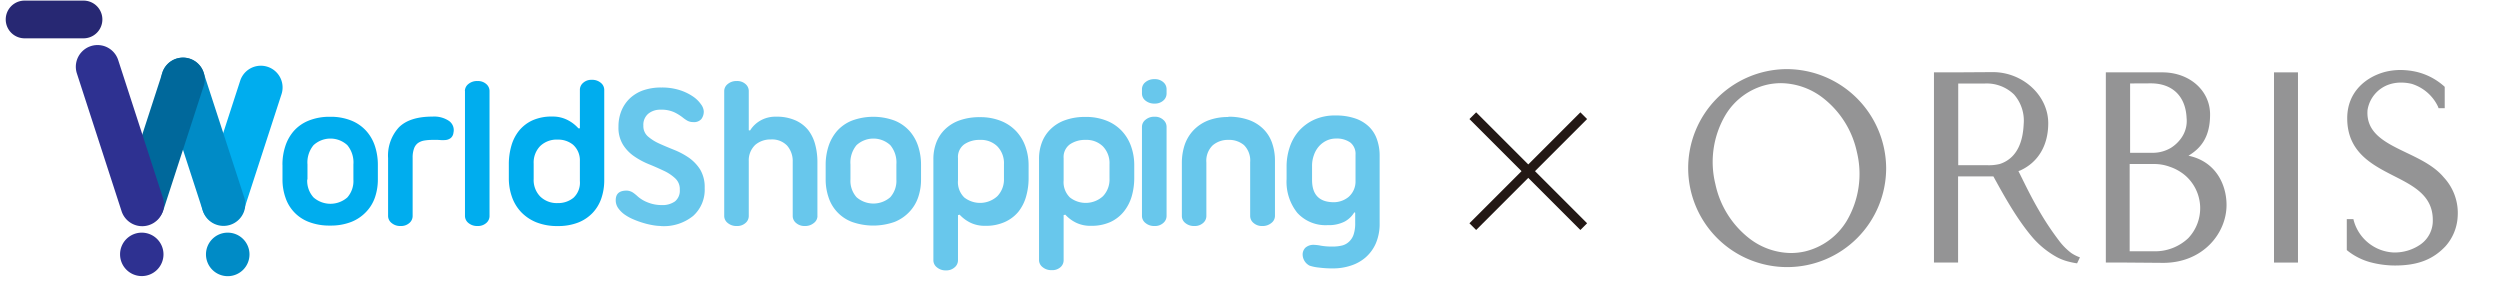 <svg id="Layer_1" data-name="Layer 1" xmlns="http://www.w3.org/2000/svg" viewBox="0 0 518.25 60.23"><defs><style>.cls-1{fill:#949495;}.cls-2,.cls-4{fill:#00adee;}.cls-3{fill:#68c7ec;}.cls-4,.cls-5,.cls-6,.cls-7,.cls-8{fill-rule:evenodd;}.cls-5{fill:#008bc6;}.cls-6{fill:#00689b;}.cls-7{fill:#272873;}.cls-8{fill:#2e3191;}.cls-9{fill:none;stroke:#231815;stroke-miterlimit:10;stroke-width:1.97px;}</style></defs><path class="cls-1" d="M370.25,14.33A20.52,20.52,0,1,0,391,34.85,20.65,20.65,0,0,0,370.25,14.33Zm12.6,31.42a13.86,13.86,0,0,1-8.67,6.37,13.16,13.16,0,0,1-2.93.33,14.33,14.33,0,0,1-8.58-3,19.33,19.33,0,0,1-7.07-11.28,19.14,19.14,0,0,1,2.07-14.29,13.69,13.69,0,0,1,8.59-6.31,13.34,13.34,0,0,1,2.95-.33,14.48,14.48,0,0,1,8.61,3,19.3,19.3,0,0,1,7.11,11.26A19.17,19.17,0,0,1,382.85,45.75Z"/><rect class="cls-1" x="471.4" y="15" width="4.97" height="39.43"/><path class="cls-1" d="M426.76,49.79a58.44,58.44,0,0,1-4.18-6.33c-1.39-2.39-2.55-4.75-3.62-6.91l-.54-1.08.37-.13c3.72-1.69,5.81-5.19,5.81-9.8,0-5.74-5.26-10.59-11.49-10.59l-8,.05h-4.2V54.43h5V36.57h7.32c2.2,4,4.9,8.92,8.21,12.76a18.45,18.45,0,0,0,5,4,10.71,10.71,0,0,0,2.4.91,15.45,15.45,0,0,0,1.74.35l.59-1.24a8.08,8.08,0,0,1-1.81-.91A13,13,0,0,1,426.76,49.79ZM412,34.25h-6.06V17.31h5.57a8.12,8.12,0,0,1,6,2.28,8.23,8.23,0,0,1,2,6.15c-.13,2.94-.9,5.16-2.32,6.63A6.31,6.31,0,0,1,414.53,34,9.63,9.63,0,0,1,412,34.25Z"/><path class="cls-1" d="M506.57,36.74c-1.92-2.3-4.87-3.72-7.71-5.08-4.34-2.08-8.44-4.05-8.07-8.85a6.69,6.69,0,0,1,4.54-5.32,7.64,7.64,0,0,1,2.43-.37,9.48,9.48,0,0,1,2.18.26,8.94,8.94,0,0,1,5.48,4.77l.09.28h1.28V18l-.13-.12a13.14,13.14,0,0,0-5.78-3,15.42,15.42,0,0,0-3.25-.37,13.14,13.14,0,0,0-3.19.39c-3.8,1-7.86,4-7.86,9.62,0,7,5.13,9.63,9.65,11.94,4.16,2.11,8.09,4.11,8.09,9.15a6,6,0,0,1-2.46,5,9.4,9.4,0,0,1-5.58,1.73h-.06a9,9,0,0,1-8.28-6.59l-.08-.32h-1.37v6.4l.14.13a13.17,13.17,0,0,0,4.7,2.39,20.06,20.06,0,0,0,5.12.69h0c4.75,0,7.88-1.24,10.46-3.95l0,0A10,10,0,0,0,509.47,45,10.85,10.85,0,0,0,506.57,36.74Z"/><path class="cls-1" d="M453.67,32.28c2.41-1.47,4.48-3.66,4.48-8.55S454,15.06,448.37,15H436.54V54.43h4.37l7.52.06h0c8.22,0,13.13-6.11,13.13-12C461.57,38.46,459.48,33.5,453.67,32.28Zm-7.82-15c4.52,0,7.23,2.69,7.43,7.17a6.1,6.1,0,0,1-1.07,4.12A7.52,7.52,0,0,1,450,30.67a7.4,7.4,0,0,1-3.43,1h-5V17.3Zm7.87,32a10,10,0,0,1-7.24,2.81h-5V34h5a9.32,9.32,0,0,1,3.31.57,9.77,9.77,0,0,1,3.26,1.85,9,9,0,0,1,.62,12.9Z"/><path class="cls-2" d="M89.72,29a10.28,10.28,0,0,0-1.74.13,3.23,3.23,0,0,0-1.33.52,2.39,2.39,0,0,0-.82,1.14,5.37,5.37,0,0,0-.29,1.91V44.8a1.89,1.89,0,0,1-.67,1.42,2.56,2.56,0,0,1-1.81.63,2.75,2.75,0,0,1-1.89-.63,1.85,1.85,0,0,1-.72-1.42v-12a8.67,8.67,0,0,1,2.22-6.38q2.22-2.25,7-2.25a5.49,5.49,0,0,1,3.38.88A2.32,2.32,0,0,1,94,27.51a1.64,1.64,0,0,1-.57,1.11,2.09,2.09,0,0,1-1,.4,7.16,7.16,0,0,1-1.31,0A12.46,12.46,0,0,0,89.72,29Z"/><path class="cls-2" d="M96.37,18.85a1.87,1.87,0,0,1,.71-1.42A2.79,2.79,0,0,1,99,16.8a2.56,2.56,0,0,1,1.81.63,1.89,1.89,0,0,1,.67,1.42V44.8a1.89,1.89,0,0,1-.67,1.42,2.56,2.56,0,0,1-1.81.63,2.79,2.79,0,0,1-1.9-.63,1.87,1.87,0,0,1-.71-1.42V18.85Z"/><path class="cls-2" d="M114.5,24.16a6.72,6.72,0,0,1,3.16.72,7.61,7.61,0,0,1,2.24,1.72l.31,0v-8a1.89,1.89,0,0,1,.67-1.42,2.49,2.49,0,0,1,1.77-.63,2.73,2.73,0,0,1,1.91.63,1.86,1.86,0,0,1,.7,1.42V37.36a11.52,11.52,0,0,1-.61,3.78,8.25,8.25,0,0,1-1.81,3,8.36,8.36,0,0,1-3,2,11.35,11.35,0,0,1-4.21.72,11.66,11.66,0,0,1-4.46-.78A9.05,9.05,0,0,1,108,43.93a8.79,8.79,0,0,1-1.89-3.16,11.56,11.56,0,0,1-.63-3.85V34.09a13.72,13.72,0,0,1,.52-3.85,8.83,8.83,0,0,1,1.61-3.16,7.77,7.77,0,0,1,2.79-2.14,9.72,9.72,0,0,1,4.09-.78Zm1.13,17.94A5,5,0,0,0,118.88,41a4.25,4.25,0,0,0,1.33-3.48V33.35A4.31,4.31,0,0,0,118.79,30a4.88,4.88,0,0,0-3.16-1.06A4.94,4.94,0,0,0,112,30.26a4.88,4.88,0,0,0-1.37,3.66v3.17A4.88,4.88,0,0,0,112,40.75a4.94,4.94,0,0,0,3.63,1.35Z"/><path class="cls-3" d="M137.05,46.85a10.67,10.67,0,0,1-1.61-.15,16.28,16.28,0,0,1-2-.46,17.63,17.63,0,0,1-2.07-.74,9.61,9.61,0,0,1-1.85-1,5.51,5.51,0,0,1-1.35-1.33,2.81,2.81,0,0,1-.53-1.66c0-1.36.76-2,2.27-2a2.56,2.56,0,0,1,1.3.41,8.59,8.59,0,0,1,1,.81,6.86,6.86,0,0,0,2.09,1.24,7.67,7.67,0,0,0,2.87.54,4.45,4.45,0,0,0,2.75-.76,2.84,2.84,0,0,0,1-2.42A3,3,0,0,0,140,37a8.91,8.91,0,0,0-2.37-1.59c-1-.47-2-.92-3.07-1.35a15.87,15.87,0,0,1-3.07-1.64A8.23,8.23,0,0,1,129.15,30a6.71,6.71,0,0,1-.94-3.72,8.56,8.56,0,0,1,.61-3.31,7.45,7.45,0,0,1,1.74-2.57,7.85,7.85,0,0,1,2.79-1.68,11.17,11.17,0,0,1,3.74-.58,12.16,12.16,0,0,1,3.81.54A10.51,10.51,0,0,1,143.65,20a6.34,6.34,0,0,1,1.67,1.63,2.76,2.76,0,0,1,.57,1.42,2.56,2.56,0,0,1-.5,1.63,2,2,0,0,1-1.68.63,2.53,2.53,0,0,1-1.24-.3,8,8,0,0,1-1-.7,9.9,9.9,0,0,0-1.61-1,6.34,6.34,0,0,0-2.92-.57,3.86,3.86,0,0,0-2.57.85,3,3,0,0,0-1,2.46,2.82,2.82,0,0,0,.93,2.22,9.56,9.56,0,0,0,2.36,1.49c.94.43,2,.87,3.07,1.3a15.79,15.79,0,0,1,3.07,1.63,8.75,8.75,0,0,1,2.35,2.46,7.14,7.14,0,0,1,.93,3.84,7.28,7.28,0,0,1-2.39,5.77,9.66,9.66,0,0,1-6.62,2.11Z"/><path class="cls-3" d="M169.46,44.8a1.82,1.82,0,0,1-.74,1.42,2.77,2.77,0,0,1-1.87.63,2.64,2.64,0,0,1-1.83-.63,1.88,1.88,0,0,1-.69-1.42V33.57a4.87,4.87,0,0,0-1.16-3.38,4.31,4.31,0,0,0-3.37-1.28A4.83,4.83,0,0,0,156.6,30a4.39,4.39,0,0,0-1.38,3.38V44.8a1.89,1.89,0,0,1-.67,1.42,2.54,2.54,0,0,1-1.81.63,2.77,2.77,0,0,1-1.89-.63,1.85,1.85,0,0,1-.72-1.42V18.85a1.85,1.85,0,0,1,.72-1.42,2.77,2.77,0,0,1,1.89-.63,2.54,2.54,0,0,1,1.81.63,1.89,1.89,0,0,1,.67,1.42V27l.27.05A6,6,0,0,1,157.62,25a6.24,6.24,0,0,1,3.27-.81,9.46,9.46,0,0,1,4,.76,7.07,7.07,0,0,1,2.64,2A8.38,8.38,0,0,1,169,30a14,14,0,0,1,.45,3.57V44.8Z"/><path class="cls-3" d="M171.16,34.18a12.48,12.48,0,0,1,.59-3.86,9.2,9.2,0,0,1,1.78-3.18A8.25,8.25,0,0,1,176.61,25a12.76,12.76,0,0,1,8.84,0,8.37,8.37,0,0,1,3.09,2.15,8.93,8.93,0,0,1,1.8,3.18,12.19,12.19,0,0,1,.59,3.86v3a11.25,11.25,0,0,1-.59,3.7,8.23,8.23,0,0,1-1.8,3A8.57,8.57,0,0,1,185.45,46a13.23,13.23,0,0,1-8.84,0,8.1,8.1,0,0,1-4.86-5.12,11.52,11.52,0,0,1-.59-3.7v-3Zm5.14,3a5.12,5.12,0,0,0,1.26,3.7,5.32,5.32,0,0,0,7,0,5.12,5.12,0,0,0,1.26-3.7V34.09a5.6,5.6,0,0,0-1.26-4,5.17,5.17,0,0,0-7,0,5.6,5.6,0,0,0-1.26,4v3.14Z"/><path class="cls-3" d="M198.59,44.59V54a1.9,1.9,0,0,1-.68,1.41,2.54,2.54,0,0,1-1.8.64,2.78,2.78,0,0,1-1.9-.64,1.85,1.85,0,0,1-.72-1.41v-21a9.54,9.54,0,0,1,.61-3.46,7.58,7.58,0,0,1,1.83-2.76,8.2,8.2,0,0,1,3-1.83,12.18,12.18,0,0,1,4.2-.66,11.35,11.35,0,0,1,4.44.81,8.74,8.74,0,0,1,3.16,2.18,9.07,9.07,0,0,1,1.87,3.18,11.6,11.6,0,0,1,.63,3.85v2.57a13.72,13.72,0,0,1-.52,3.85,9,9,0,0,1-1.61,3.18A7.76,7.76,0,0,1,208.34,46a9.44,9.44,0,0,1-4.09.81,6.76,6.76,0,0,1-3.07-.64,7.59,7.59,0,0,1-2.25-1.67l-.34.09Zm0-7.19a4.43,4.43,0,0,0,1.3,3.53,5.31,5.31,0,0,0,6.86-.26A5,5,0,0,0,208.12,37V34.05a5,5,0,0,0-1.37-3.71A4.84,4.84,0,0,0,203.16,29a5.58,5.58,0,0,0-3.27.92,3.25,3.25,0,0,0-1.3,2.87V37.4Z"/><path class="cls-3" d="M220.49,44.59V54a1.9,1.9,0,0,1-.68,1.41A2.55,2.55,0,0,1,218,56a2.77,2.77,0,0,1-1.89-.64,1.85,1.85,0,0,1-.72-1.41v-21a9.54,9.54,0,0,1,.61-3.46,7.58,7.58,0,0,1,1.83-2.76,8.2,8.2,0,0,1,3-1.83,12.18,12.18,0,0,1,4.2-.66,11.35,11.35,0,0,1,4.44.81,8.74,8.74,0,0,1,3.16,2.18,9.07,9.07,0,0,1,1.87,3.18,11.6,11.6,0,0,1,.63,3.85v2.57a13.72,13.72,0,0,1-.52,3.85A9.18,9.18,0,0,1,233,43.82,7.76,7.76,0,0,1,230.24,46a9.44,9.44,0,0,1-4.09.81,6.76,6.76,0,0,1-3.07-.64,7.42,7.42,0,0,1-2.24-1.67l-.35.09Zm0-7.19a4.43,4.43,0,0,0,1.3,3.53,5.31,5.31,0,0,0,6.86-.26A5,5,0,0,0,230,37V34.05a5,5,0,0,0-1.37-3.71A4.84,4.84,0,0,0,225.06,29a5.56,5.56,0,0,0-3.27.92,3.25,3.25,0,0,0-1.3,2.87V37.4Z"/><path class="cls-3" d="M236.73,26.25a1.85,1.85,0,0,1,.72-1.41,2.73,2.73,0,0,1,1.9-.64,2.49,2.49,0,0,1,1.8.64,1.9,1.9,0,0,1,.68,1.41V44.8a1.9,1.9,0,0,1-.68,1.42,2.53,2.53,0,0,1-1.8.63,2.78,2.78,0,0,1-1.9-.63,1.85,1.85,0,0,1-.72-1.42V26.25Zm0-7.81a1.85,1.85,0,0,1,.72-1.41,2.82,2.82,0,0,1,1.9-.62,2.57,2.57,0,0,1,1.8.62,1.9,1.9,0,0,1,.68,1.41v1a1.9,1.9,0,0,1-.68,1.41,2.57,2.57,0,0,1-1.8.62,2.82,2.82,0,0,1-1.9-.62,1.85,1.85,0,0,1-.72-1.41v-1Z"/><path class="cls-3" d="M254.65,24.2a12.28,12.28,0,0,1,4.21.66,8.14,8.14,0,0,1,3,1.85,7.56,7.56,0,0,1,1.83,2.89,11,11,0,0,1,.61,3.75V44.8a1.85,1.85,0,0,1-.74,1.42,2.78,2.78,0,0,1-1.87.63,2.61,2.61,0,0,1-1.83-.63,1.86,1.86,0,0,1-.7-1.42V33.61a4.49,4.49,0,0,0-1.28-3.53A4.76,4.76,0,0,0,254.65,29a4.83,4.83,0,0,0-3.26,1.13,4.44,4.44,0,0,0-1.31,3.53V44.8a1.89,1.89,0,0,1-.67,1.42,2.56,2.56,0,0,1-1.81.63,2.78,2.78,0,0,1-1.9-.63A1.84,1.84,0,0,1,245,44.8v-11a11.81,11.81,0,0,1,.6-3.82,8.36,8.36,0,0,1,1.83-3,8.46,8.46,0,0,1,3-2,11.34,11.34,0,0,1,4.2-.72Z"/><path class="cls-3" d="M286,46.23a10.29,10.29,0,0,1-.78,4.2,8.25,8.25,0,0,1-2.12,2.92A8.65,8.65,0,0,1,280,55.07a11.66,11.66,0,0,1-3.65.57,22,22,0,0,1-3-.18,8.47,8.47,0,0,1-1.87-.39,2.63,2.63,0,0,1-1.44-2.22,2,2,0,0,1,.59-1.52,2.52,2.52,0,0,1,1.81-.57,8.19,8.19,0,0,1,1.37.17,13.47,13.47,0,0,0,2.51.18,7.93,7.93,0,0,0,1.82-.2,3.2,3.2,0,0,0,1.44-.74,3.53,3.53,0,0,0,1-1.48,7.21,7.21,0,0,0,.35-2.46V44.1l-.18-.09a5.27,5.27,0,0,1-2,1.92,7.23,7.23,0,0,1-3.51.74,7.91,7.91,0,0,1-6.31-2.55,10.29,10.29,0,0,1-2.22-7V34.56a12.58,12.58,0,0,1,.63-4,9.75,9.75,0,0,1,1.89-3.38,9.64,9.64,0,0,1,3.16-2.35,10.29,10.29,0,0,1,4.46-.89,12.18,12.18,0,0,1,4.14.63,7.63,7.63,0,0,1,2.85,1.74A6.73,6.73,0,0,1,285.48,29a10,10,0,0,1,.52,3.27v14Zm-9.62-4.31a4.88,4.88,0,0,0,3.15-1.07A4.23,4.23,0,0,0,281,37.52V32.08a3,3,0,0,0-1.07-2.53,4.86,4.86,0,0,0-3-.83,4.56,4.56,0,0,0-2,.46,5,5,0,0,0-1.57,1.22,5.43,5.43,0,0,0-1,1.79,6.31,6.31,0,0,0-.37,2.2V37.3q0,4.62,4.53,4.62Z"/><path class="cls-2" d="M58.55,34.18a12.19,12.19,0,0,1,.59-3.86,9,9,0,0,1,1.78-3.18A8.21,8.21,0,0,1,64,25a11.51,11.51,0,0,1,4.44-.79,11.37,11.37,0,0,1,4.4.79,8.37,8.37,0,0,1,3.09,2.15,8.81,8.81,0,0,1,1.81,3.18,12.48,12.48,0,0,1,.59,3.86v3a11.52,11.52,0,0,1-.59,3.7,8.12,8.12,0,0,1-1.81,3A8.57,8.57,0,0,1,72.83,46a11.58,11.58,0,0,1-4.4.76A11.72,11.72,0,0,1,64,46a8.12,8.12,0,0,1-4.85-5.12,11.25,11.25,0,0,1-.59-3.7v-3Zm5.14,3A5.12,5.12,0,0,0,65,40.93a5.32,5.32,0,0,0,7,0,5.12,5.12,0,0,0,1.26-3.7V34.09a5.6,5.6,0,0,0-1.26-4,5.17,5.17,0,0,0-7,0,5.6,5.6,0,0,0-1.26,4v3.14Z"/><path class="cls-4" d="M50.58,43.53h0A4.5,4.5,0,1,1,42,40.74h0l7.79-24h0a4.5,4.5,0,0,1,8.57,2.78h0l-7.8,24Z"/><path class="cls-5" d="M42,43.54h0a4.51,4.51,0,1,0,8.57-2.79h0L42.21,15.07h0a4.5,4.5,0,0,0-8.57,2.78h0L42,43.54Z"/><path class="cls-6" d="M42.23,17.83h0a4.5,4.5,0,1,0-8.56-2.78h0L25.32,40.73v0a4.5,4.5,0,1,0,8.56,2.78h0l8.35-25.7Z"/><path class="cls-7" d="M4.9,7.94h0A3.91,3.91,0,0,1,4.9.13H17.51a3.91,3.91,0,0,1,0,7.81H4.9Z"/><path class="cls-5" d="M42.7,52.73a4.51,4.51,0,1,0,4.51-4.5,4.5,4.5,0,0,0-4.51,4.5Z"/><path class="cls-8" d="M24.89,52.73a4.5,4.5,0,1,0,4.5-4.5,4.49,4.49,0,0,0-4.5,4.5Z"/><path class="cls-8" d="M24.5,12.45h0a4.5,4.5,0,1,0-8.56,2.78h0L25.2,43.77h0A4.5,4.5,0,0,0,33.77,41v0L24.5,12.45Z"/><line class="cls-9" x1="305.31" y1="46.98" x2="328.31" y2="23.98"/><line class="cls-9" x1="305.31" y1="23.98" x2="328.31" y2="46.98"/></svg>